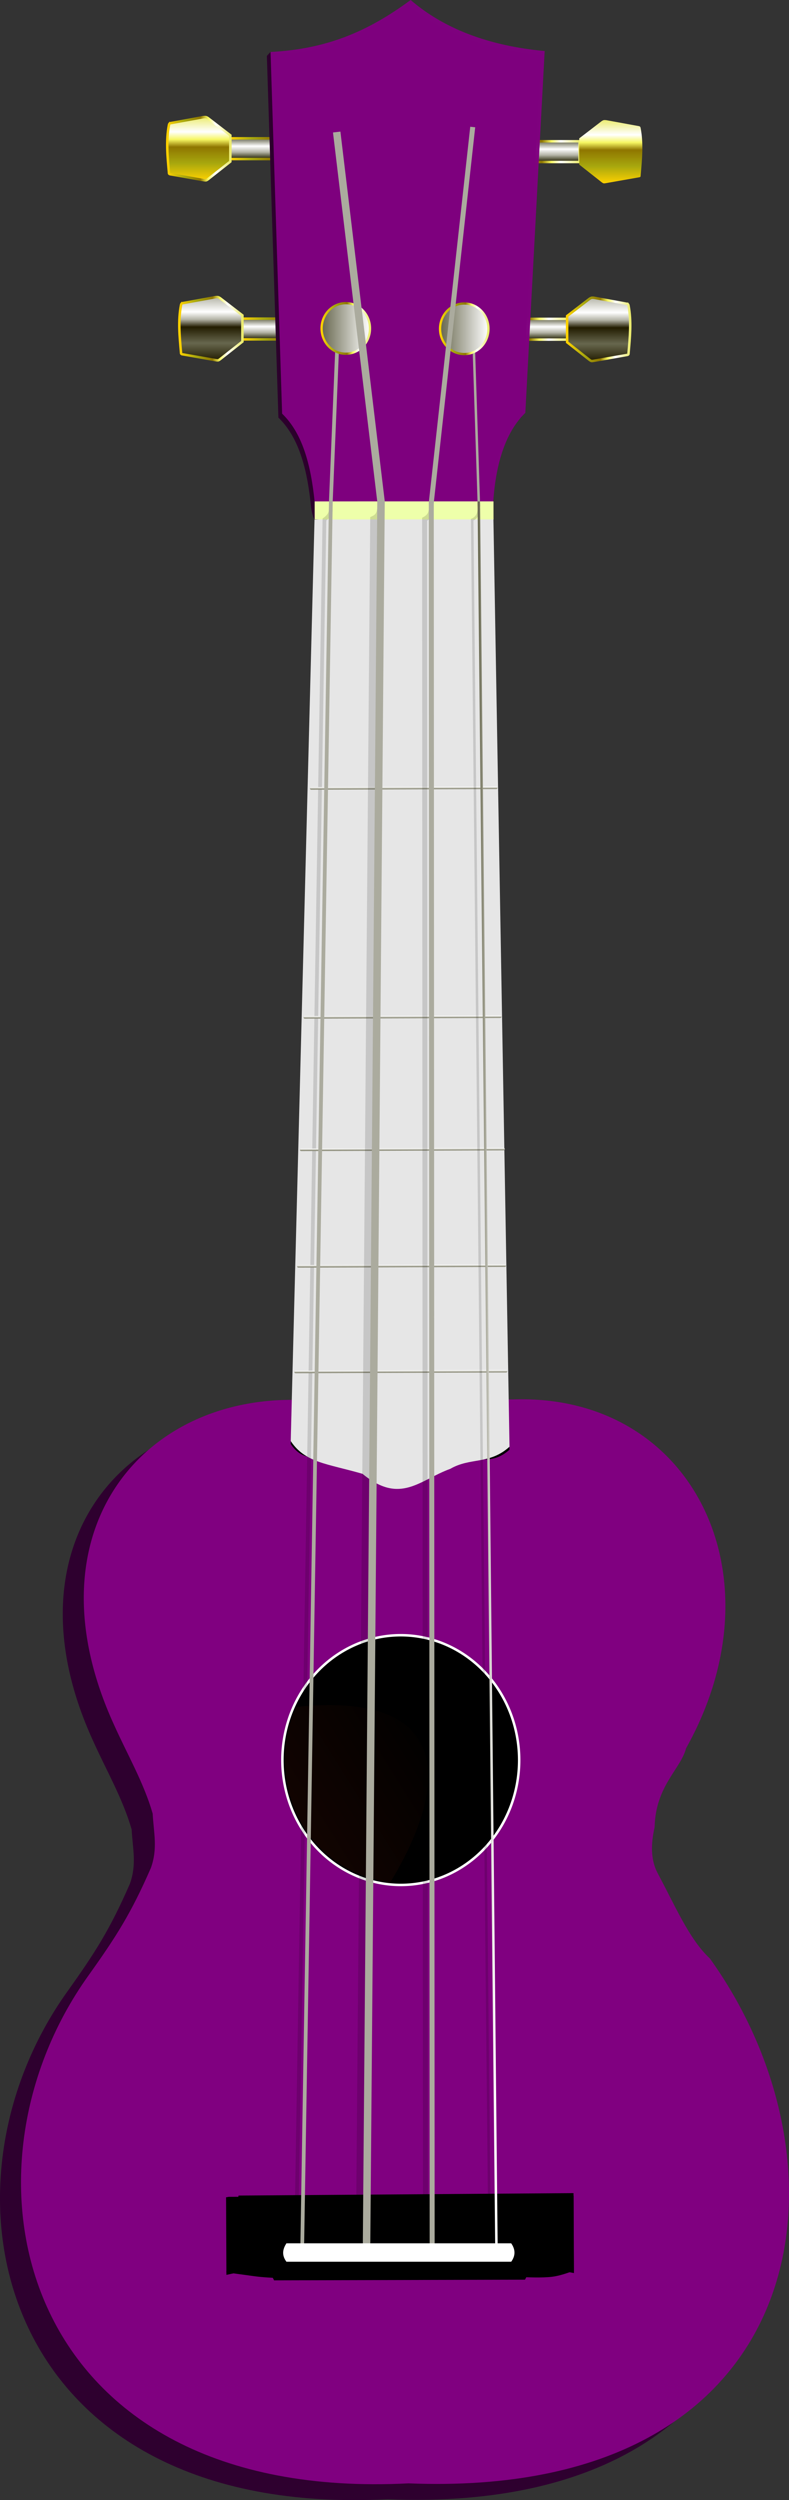 <?xml version="1.0" encoding="UTF-8"?>
<svg version="1.1" viewBox="0 0 316.47 1002.5" xmlns="http://www.w3.org/2000/svg" xmlns:xlink="http://www.w3.org/1999/xlink">
<rect x="0" y="0" width="316.47" height="1002.5" fill="#333333" stroke="none"/>
<defs>
<linearGradient id="b">
<stop stop-color="#fff" offset="0"/>
<stop stop-color="#67674e" offset="1"/>
</linearGradient>
<linearGradient id="aa" x1="155.39" x2="155.39" y1="317.15" y2="318.15" gradientTransform="matrix(1 -.003 .003 1 3.462 -1.095)" gradientUnits="userSpaceOnUse" xlink:href="#b"/>
<linearGradient id="z" x1="155.39" x2="155.39" y1="408.95" y2="409.95" gradientTransform="matrix(1 -.003 .003 1 3.462 -1.095)" gradientUnits="userSpaceOnUse" xlink:href="#b"/>
<linearGradient id="y" x1="155.39" x2="155.39" y1="462.05" y2="463.05" gradientTransform="matrix(1 -.003 .003 1 3.462 -1.095)" gradientUnits="userSpaceOnUse" xlink:href="#b"/>
<linearGradient id="x" x1="155.39" x2="155.39" y1="508.77" y2="509.77" gradientTransform="matrix(1 -.003 .003 1 3.462 -1.095)" gradientUnits="userSpaceOnUse" xlink:href="#b"/>
<linearGradient id="w" x1="155.39" x2="155.39" y1="551.11" y2="552.11" gradientTransform="matrix(1 -.003 .003 1 3.462 -1.095)" gradientUnits="userSpaceOnUse" xlink:href="#b"/>
<linearGradient id="v" x1="187.89" x2="192.53" y1="554.03" y2="554.03" gradientTransform="matrix(1 -.003 .003 1 3.462 -1.095)" gradientUnits="userSpaceOnUse">
<stop stop-color="#67674e" offset="0"/>
<stop stop-color="#fff" offset="1"/>
</linearGradient>
<linearGradient id="u" x1="108.44" x2="178.74" y1="742.26" y2="698.21" gradientUnits="userSpaceOnUse">
<stop stop-color="#160501" offset="0"/>
<stop stop-color="#160501" stop-opacity="0" offset="1"/>
</linearGradient>
<linearGradient id="d" x1="146.98" x2="126.18" y1="132.42" y2="132.42" gradientUnits="userSpaceOnUse" xlink:href="#b"/>
<linearGradient id="a">
<stop stop-color="#ffd200" offset="0"/>
<stop stop-color="#a7a70e" offset=".274"/>
<stop stop-color="#8f7600" offset=".526"/>
<stop stop-color="#f7f762" offset=".644"/>
<stop stop-color="#fff" offset=".763"/>
<stop stop-color="#ebeb6e" offset="1"/>
</linearGradient>
<linearGradient id="t" x1="39.344" x2="39.344" y1="122.71" y2="114.39" gradientTransform="translate(74.345 13.378)" gradientUnits="userSpaceOnUse">
<stop stop-color="#221c00" offset="0"/>
<stop stop-color="#67674e" offset=".165"/>
<stop stop-color="#b3b3a6" offset=".331"/>
<stop stop-color="#fff" offset=".621"/>
<stop stop-color="#67674e" offset="1"/>
</linearGradient>
<linearGradient id="s" x1="55.029" x2="55.029" y1="145.07" y2="119.42" gradientTransform="translate(27.634 -.439)" gradientUnits="userSpaceOnUse">
<stop stop-color="#221c00" offset="0"/>
<stop stop-color="#67674e" offset=".274"/>
<stop stop-color="#221c00" offset=".526"/>
<stop stop-color="#b3b3a6" offset=".644"/>
<stop stop-color="#fff" offset=".763"/>
<stop stop-color="#b3b3a6" offset="1"/>
</linearGradient>
<linearGradient id="r" x1="39.344" x2="39.344" y1="122.71" y2="114.39" gradientTransform="translate(69.443 -58.93)" gradientUnits="userSpaceOnUse">
<stop stop-color="#221c00" offset="0"/>
<stop stop-color="#67674e" offset=".165"/>
<stop stop-color="#b3b3a6" offset=".331"/>
<stop stop-color="#fff" offset=".621"/>
<stop stop-color="#67674e" offset="1"/>
</linearGradient>
<linearGradient id="q" x1="55.029" x2="55.029" y1="145.07" y2="119.42" gradientTransform="translate(22.792 -72.621)" gradientUnits="userSpaceOnUse" xlink:href="#a"/>
<linearGradient id="p" x1="39.344" x2="39.344" y1="122.71" y2="114.39" gradientTransform="translate(177.71 -57.745)" gradientUnits="userSpaceOnUse">
<stop stop-color="#221c00" offset="0"/>
<stop stop-color="#67674e" offset=".165"/>
<stop stop-color="#b3b3a6" offset=".331"/>
<stop stop-color="#fff" offset=".621"/>
<stop stop-color="#67674e" offset="1"/>
</linearGradient>
<linearGradient id="o" x1="55.029" x2="55.029" y1="145.07" y2="119.42" gradientTransform="matrix(-1 0 0 1 301.93 -71.414)" gradientUnits="userSpaceOnUse" xlink:href="#a"/>
<linearGradient id="n" x1="39.344" x2="39.344" y1="122.71" y2="114.39" gradientTransform="translate(172.88 13.465)" gradientUnits="userSpaceOnUse">
<stop stop-color="#221c00" offset="0"/>
<stop stop-color="#67674e" offset=".165"/>
<stop stop-color="#b3b3a6" offset=".331"/>
<stop stop-color="#fff" offset=".621"/>
<stop stop-color="#67674e" offset="1"/>
</linearGradient>
<linearGradient id="m" x1="55.029" x2="55.029" y1="145.07" y2="119.42" gradientTransform="matrix(-1 0 0 1 297.08 -.179)" gradientUnits="userSpaceOnUse">
<stop stop-color="#221c00" offset="0"/>
<stop stop-color="#67674e" offset=".274"/>
<stop stop-color="#221c00" offset=".526"/>
<stop stop-color="#b3b3a6" offset=".644"/>
<stop stop-color="#fff" offset=".763"/>
<stop stop-color="#b3b3a6" offset="1"/>
</linearGradient>
<linearGradient id="l" x1="195.76" x2="227.65" y1="132.02" y2="132.02" gradientUnits="userSpaceOnUse" xlink:href="#a"/>
<linearGradient id="k" x1="227.48" x2="252.79" y1="132.07" y2="132.07" gradientUnits="userSpaceOnUse" xlink:href="#a"/>
<linearGradient id="j" x1="71.923" x2="97.238" y1="131.81" y2="131.81" gradientUnits="userSpaceOnUse" xlink:href="#a"/>
<linearGradient id="i" x1="97.224" x2="129.11" y1="131.93" y2="131.93" gradientUnits="userSpaceOnUse" xlink:href="#a"/>
<linearGradient id="c" x1="126.18" x2="146.98" y1="132.42" y2="132.42" gradientUnits="userSpaceOnUse" xlink:href="#a"/>
<linearGradient id="h" x1="67.081" x2="92.395" y1="59.628" y2="59.628" gradientUnits="userSpaceOnUse" xlink:href="#a"/>
<linearGradient id="g" x1="92.322" x2="124.21" y1="59.621" y2="59.621" gradientUnits="userSpaceOnUse" xlink:href="#a"/>
<linearGradient id="f" x1="200.58" x2="232.48" y1="60.806" y2="60.806" gradientUnits="userSpaceOnUse" xlink:href="#a"/>
<linearGradient id="e" x1="133.55" x2="154.34" y1="127.06" y2="127.06" gradientUnits="userSpaceOnUse">
<stop stop-color="#efa" offset="0"/>
<stop stop-color="#efa" stop-opacity="0" offset="1"/>
</linearGradient>
</defs>
<rect x="97.224" y="127.77" width="31.891" height="8.319" fill="url(#t)" stroke="url(#i)"/>
<path d="m72.812 121.8c0.09-0.108 0.358-0.224 0.358-0.224l13.238-2.418s0.705-0.093 1.048-9e-3c0.343 0.084 0.852 0.445 0.852 0.445l8.931 6.862-0.007 10.519-8.957 7.059s-0.516 0.396-0.788 0.46c-0.273 0.064-1.01-0.086-1.01-0.086l-13.429-2.365s-0.235-0.064-0.35-0.202c-0.115-0.138-0.076-0.334-0.092-0.505-0.568-6.322-1.201-12.811 0.007-19.042 0.034-0.175 0.085-0.359 0.199-0.496z" fill="url(#s)" stroke="url(#j)"/>
<rect x="92.322" y="55.462" width="31.891" height="8.319" fill="url(#r)" stroke="url(#g)"/>
<path d="m67.969 49.615c0.09-0.108 0.358-0.224 0.358-0.224l13.238-2.418s0.705-0.093 1.048-9e-3c0.343 0.084 0.852 0.445 0.852 0.445l8.931 6.862-0.007 10.519-8.957 7.059s-0.516 0.396-0.788 0.46c-0.273 0.064-1.01-0.086-1.01-0.086l-13.429-2.365s-0.235-0.064-0.35-0.202c-0.115-0.138-0.076-0.334-0.092-0.505-0.568-6.322-1.201-12.811 0.007-19.042 0.034-0.175 0.085-0.359 0.199-0.496z" fill="url(#q)" stroke="url(#h)"/>
<rect x="200.58" y="56.647" width="31.891" height="8.319" fill="url(#p)" stroke="url(#f)"/>
<path d="m256.76 50.823c-0.09-0.108-0.358-0.224-0.358-0.224l-13.238-2.418s-0.705-0.093-1.048-9e-3c-0.343 0.084-0.852 0.445-0.852 0.445l-8.931 6.862 7e-3 10.519 8.957 7.059s0.516 0.396 0.788 0.46c0.273 0.064 1.01-0.086 1.01-0.086l13.429-2.365s0.235-0.064 0.35-0.202c0.115-0.138 0.076-0.334 0.092-0.505 0.568-6.322 1.201-12.811-7e-3 -19.042-0.034-0.175-0.085-0.359-0.199-0.496z" fill="url(#o)"/>
<rect x="195.76" y="127.86" width="31.891" height="8.319" fill="url(#n)" stroke="url(#l)"/>
<path d="m251.9 122.06c-0.09-0.108-0.358-0.224-0.358-0.224l-13.238-2.418s-0.705-0.093-1.048-9e-3c-0.343 0.084-0.852 0.445-0.852 0.445l-8.931 6.862 7e-3 10.519 8.957 7.059s0.516 0.396 0.788 0.46c0.273 0.064 1.01-0.086 1.01-0.086l13.429-2.365s0.235-0.064 0.35-0.202c0.115-0.138 0.076-0.334 0.092-0.505 0.568-6.322 1.201-12.811-7e-3 -19.042-0.034-0.175-0.085-0.359-0.199-0.496z" fill="url(#m)" stroke="url(#k)"/>
<path d="m107.46 567.69c-61.708 0.635-104.26 55.65-70.21 130.17 5.326 11.905 11.979 23.289 15.558 35.717 0.414 7.746 2.089 13.975-0.706 21.772-7.926 18.163-13.804 27.397-24.972 43.057-57.734 80.469-27.089 211.72 128.3 203.74 162.33 6.542 181.63-125.81 120.86-210.49-8.297-7.637-14.14-21.576-21.125-34.544-2.626-5.244-2.523-11.408-1.035-18.04 0.403-16.671 10.41-23.207 12.629-31.683 38.733-69.145 2.512-142.41-69.486-139.87" fill="#2e002f"/>
<path d="m115.89 561.32c-61.708 0.635-104.26 55.65-70.21 130.17 5.326 11.905 11.979 23.289 15.558 35.717 0.414 7.746 2.089 13.975-0.706 21.772-7.926 18.163-13.804 27.397-24.972 43.057-57.734 80.469-27.089 211.72 128.3 203.74 162.33 6.542 181.63-125.81 120.86-210.49-8.297-7.637-14.14-21.576-21.125-34.544-2.626-5.244-2.523-11.408-1.035-18.04 0.403-16.671 10.41-23.207 12.629-31.683 38.733-69.145 2.512-142.41-69.486-139.87" fill="#800080"/>
<path transform="matrix(1 -.003 .003 1 -6.538 -1.074)" d="m212.66 707.33a47.488 50.069 0 1 1-94.976 0 47.488 50.069 0 1 1 94.976 0z" stroke="#fff"/>
<path d="m116.61 579.01c5.746 8.711 15.016 5.525 24.788 0.642 13.701 6.532 26.422 5.439 38.713 1.003 8.096 3.301 16.197 7.93 24.257 0.629l-0.915-15.792-86.48 0.077-0.363 13.441z"/>
<path d="m116.61 577.83c5.746 8.711 14.516 9.025 28.788 13.142 15.201 12.532 22.922 2.439 35.213-1.997 8.096-4.699 15.697-1.57 23.757-8.871l-6.461-372.14-71.747 0.25z" fill="#e6e6e6"/>
<g transform="translate(8.424 -2)">
<path d="m82.257 883.07 0.137 31.118s10.506-2.483 14.121-1.98c3.615 0.504 4.985 4.169 4.985 4.169l100.68-0.274s1.317-3.632 5.444-4.163c4.128-0.531 14.161 1.513 14.161 1.513l-0.137-31.048-138.33 0.483-1.06 0.18z"/>
<path d="m87.221 882.56-4.863 30.618s7.506 1.017 11.121 1.52c3.615 0.504 7.985 0.669 7.985 0.669l100.68-0.274s6.817 0.368 10.944-0.163c4.128-0.531 8.661-2.487 8.661-2.487l-0.137-31.048-134.33 0.983z"/>
</g>
<path d="m124.79 203.54c-1.596-16.461-5.271-28.482-13.119-36.087l-4.63-145.03c1.422-1.526 1.4-1.529 1.38-1.568 17.405 3.135 39.506-7.982 54.81-19.276 13.138 11.337 31.063 18.381 53.754 20.459l-7.752 145.07c-8.386 8.133-12.01 21.511-12.938 36.535l-70.101 4.71c-0.711-1.263-1.119-2.926-1.398-4.818z" fill="#2c002c"/>
<path d="m126.28 201.96c-1.596-16.461-5.271-28.482-13.119-36.087l-4.64-145.03c22.23-1.164 38.77-7.981 56.19-20.84 13.138 11.337 31.063 18.381 53.754 20.459l-7.752 145.07c-8.386 8.133-12.01 21.511-12.938 36.535l-71.499-0.108z" fill="#800080" fill-opacity=".98"/>
<path d="m126.21 208.28 1.3e-4 -7.226 71.73-0.011 0.011 7.225-71.742 0.013h-4e-5z" fill="#efa"/>
<path d="m132.59 203.9c0.29 1.378-0.314 2.852-2.458 4.414l-11.334 691.18-2e-3 -0.516" fill="none" stroke="#000" stroke-opacity=".137" stroke-width="1.5"/>
<path d="m124.79 316.14 74.315-0.259" fill="none" stroke="url(#aa)" stroke-linecap="round" stroke-width="1px"/>
<path d="m122.23 407.94 78.478-0.274" fill="none" stroke="url(#z)" stroke-linecap="round" stroke-width="1px"/>
<path d="m120.78 461.05 81.209-0.283" fill="none" stroke="url(#y)" stroke-linecap="round" stroke-width="1px"/>
<path d="m119.65 507.78 82.869-0.289" fill="none" stroke="url(#x)" stroke-linecap="round" stroke-width="1px"/>
<path d="m118.53 550.12 84.494-0.295" fill="none" stroke="url(#w)" stroke-linecap="round" stroke-width="1px"/>
<path d="m135.34 137.07-2.644 64.139" fill="none" stroke="#abab9e" stroke-width="1.5"/>
<path transform="matrix(.933 0 0 .914 11.269 10.671)" d="m146.98 132.42a10.399 11.093 0 1 1-20.798 0 10.399 11.093 0 1 1 20.798 0z" fill="url(#d)" stroke="url(#c)"/>
<path d="m144.26 899.5 5.735-691.19c1.841-0.851 2.619-2.308 2.746-4.138" fill="none" stroke="#000" stroke-opacity=".137" stroke-width="3"/>
<path d="m118.58 684.49c61.23-6.518 63.219 28.911 37.812 70.522-38.536-6.665-49.193-44.703-37.812-70.522z" fill="url(#u)"/>
<path d="m132.7 201.04-11.493 700.93-2e-3 -0.516" fill="none" stroke="#abab9e" stroke-width="1.5"/>
<path d="m135.05 52.943 17.79 148.24" fill="url(#e)" stroke="#abab9e" stroke-width="3"/>
<path transform="matrix(.933 0 0 .914 6.505 -61.284)" d="m146.98 132.42a10.399 11.093 0 1 1-20.798 0 10.399 11.093 0 1 1 20.798 0z" fill="url(#d)" stroke="url(#c)"/>
<path d="m147.01 901.88 5.82-700.84" fill="none" stroke="#abab9e" stroke-width="3"/>
<path d="m189.65 127.39 2.454 75.727" fill="none" stroke="#abab9e" stroke-width="1px"/>
<path transform="matrix(.933 0 0 .914 58.784 10.808)" d="m146.98 132.42a10.399 11.093 0 1 1-20.798 0 10.399 11.093 0 1 1 20.798 0z" fill="url(#d)" stroke="url(#c)"/>
<path d="m172.97 201.74 16.64-150.81" fill="none" stroke="#abab9e" stroke-width="2"/>
<path transform="matrix(.933 0 0 .914 63.448 -60.548)" d="m146.98 132.42a10.399 11.093 0 1 1-20.798 0 10.399 11.093 0 1 1 20.798 0z" fill="url(#d)" stroke="url(#c)"/>
<path d="m172.97 204.57c-0.21 1.759-1.228 2.872-2.661 3.653l0.345 691.36" fill="none" stroke="#000" stroke-opacity=".137" stroke-width="2"/>
<path d="m172.99 201.44 0.35 701.9" fill="none" stroke="#abab9e" stroke-width="2"/>
<path d="m196.38 899.48-6.982-691.08c1.858-0.805 2.587-2.416 2.733-4.444" fill="none" stroke="#000" stroke-opacity=".137" stroke-width="1px"/>
<path d="m199.15 903.77-7.1-702.7" fill="none" stroke="url(#v)" stroke-width="1px"/>
<path d="m114.89 899.53h90.154c1.723 2.461 1.787 4.923 0 7.384h-90.154c-2.001-2.683-1.494-5.088 0-7.384z" fill="#fff"/>
</svg>
